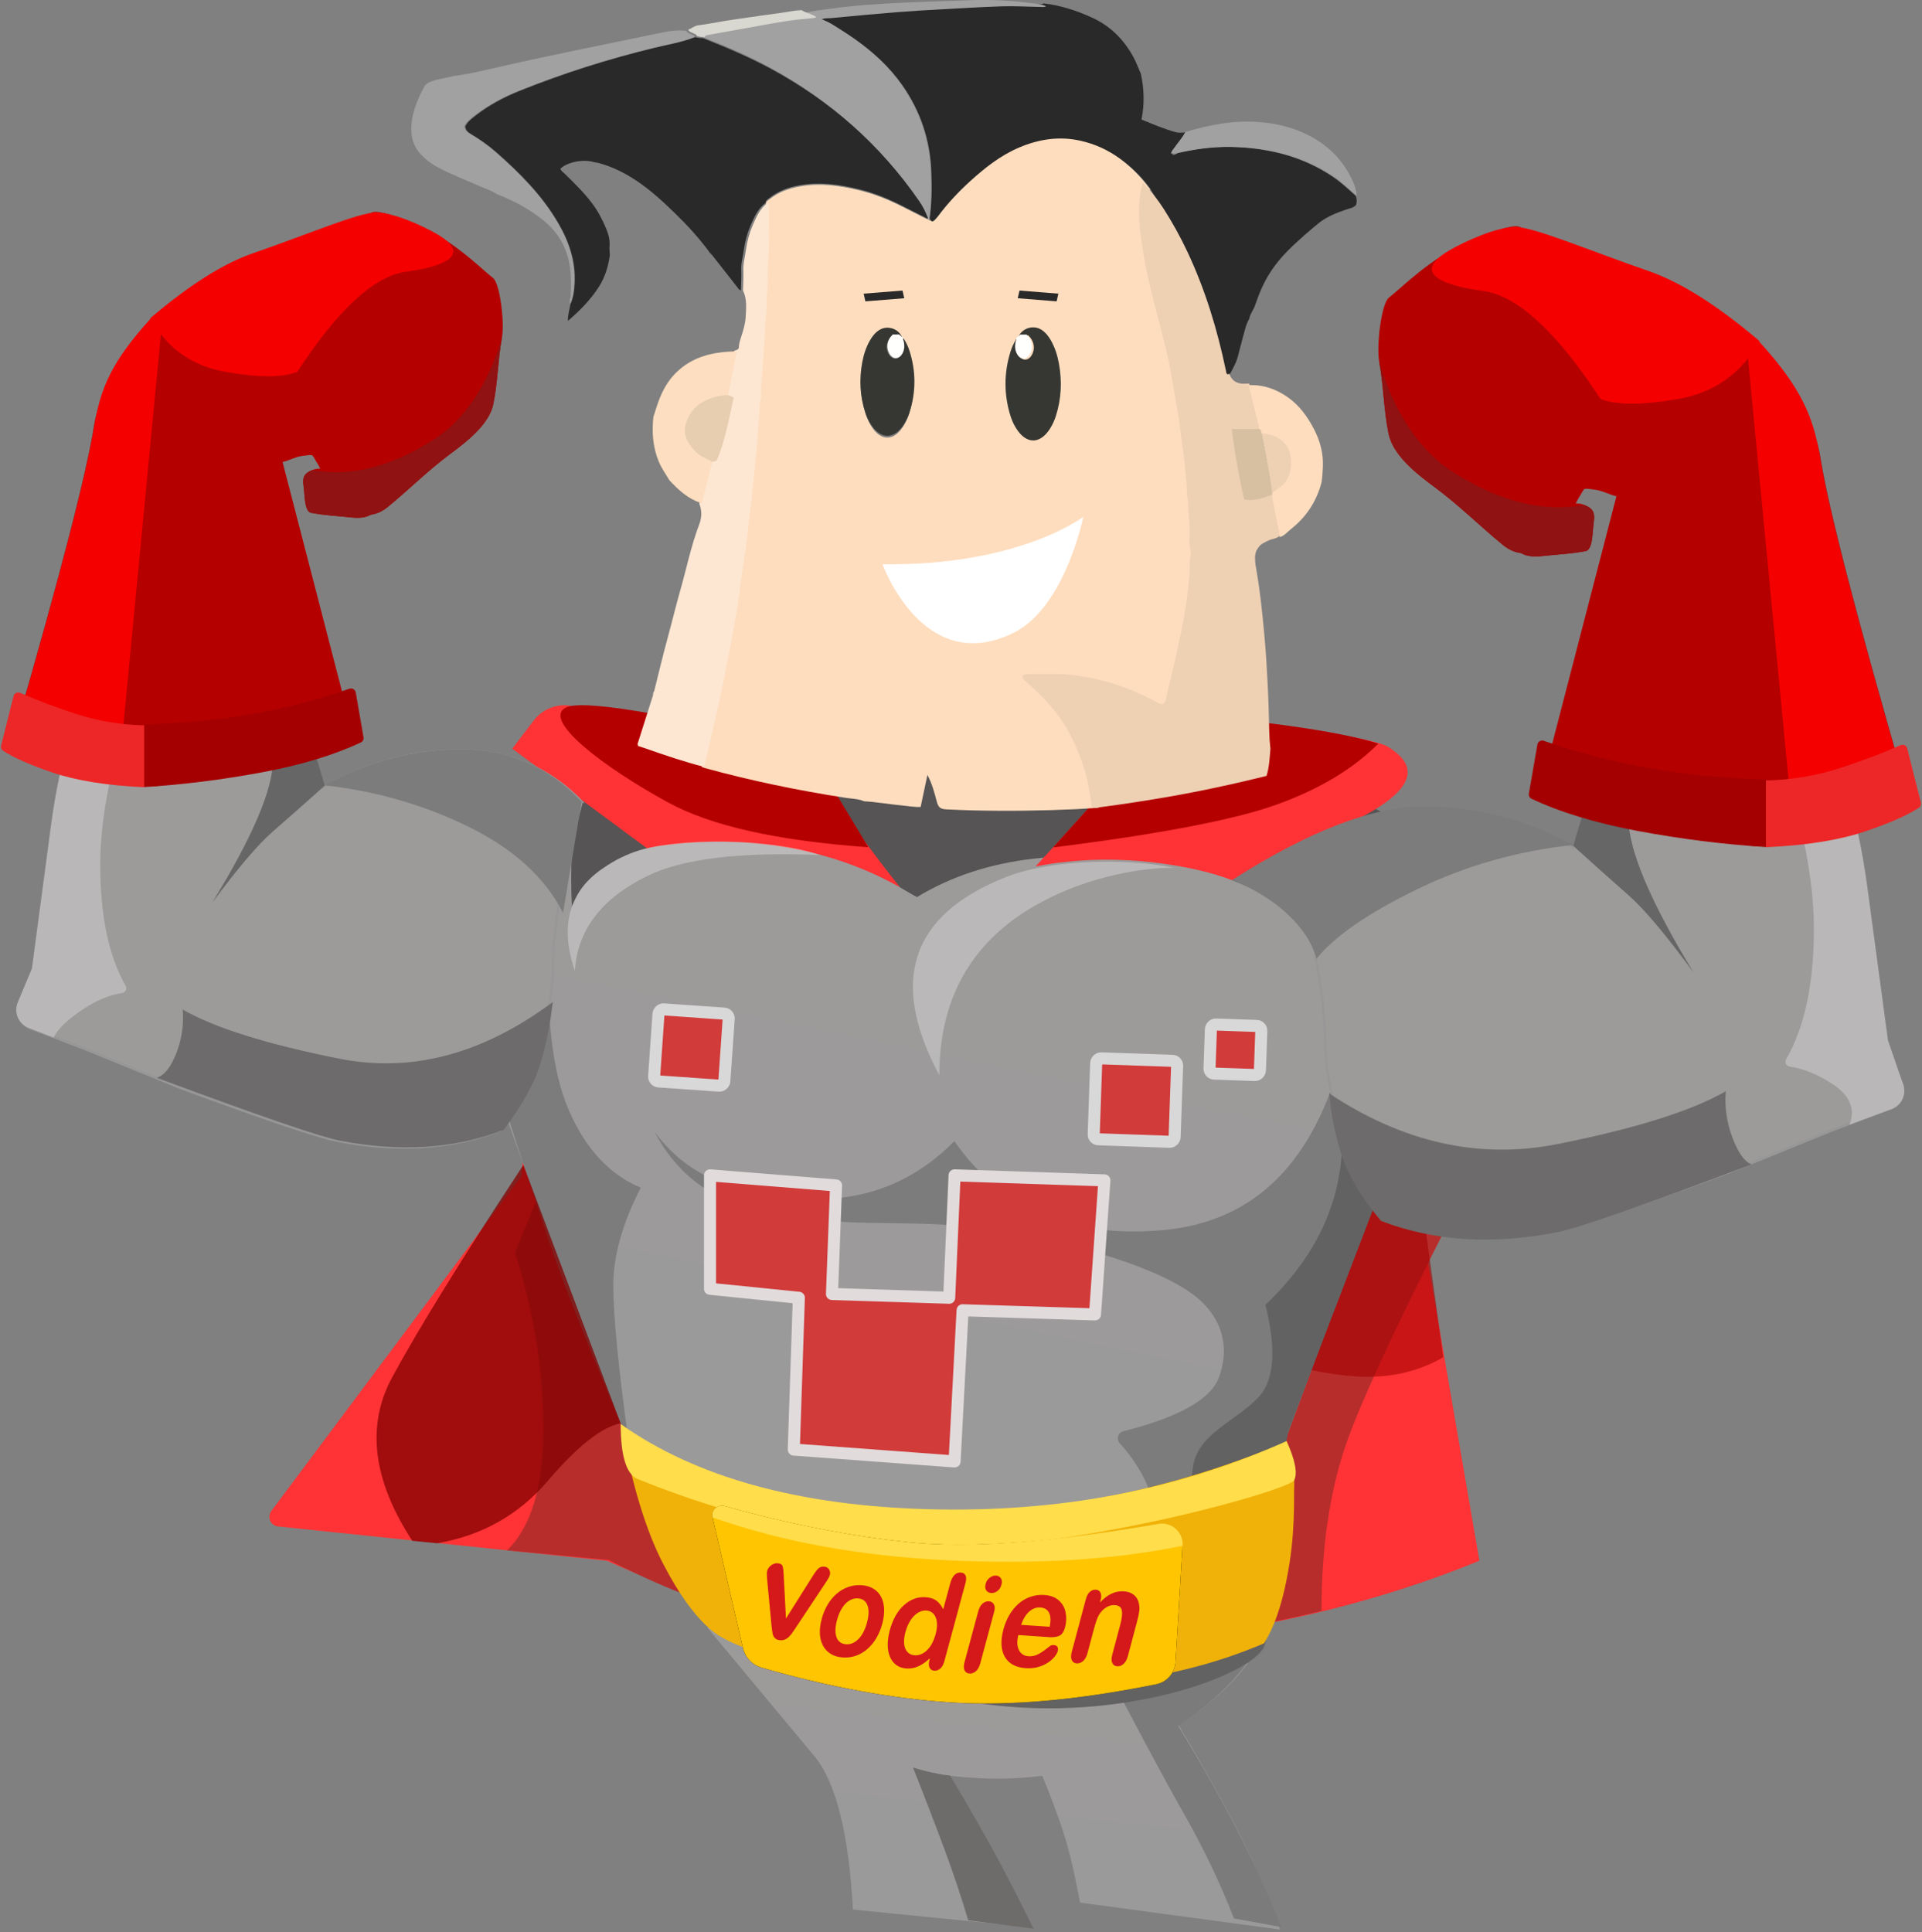 <?xml version="1.0" encoding="UTF-8"?>
<svg width="383px" height="385px" viewBox="0 0 383 385" version="1.1" xmlns="http://www.w3.org/2000/svg" xmlns:xlink="http://www.w3.org/1999/xlink">
    <rect x="0" y="0" width="383" height="385" fill="#808080" stroke="none"/>
    <!-- Generator: Sketch 51.2 (57519) - http://www.bohemiancoding.com/sketch -->
    <title>vodien</title>
    <desc>Created with Sketch.</desc>
    <defs>
        <linearGradient x1="34.558%" y1="23.137%" x2="50%" y2="100%" id="linearGradient-1">
            <stop stop-color="#9D9A9A" offset="0%"></stop>
            <stop stop-color="#9A9A9A" offset="100%"></stop>
        </linearGradient>
    </defs>
    <g id="Page-1" stroke="none" stroke-width="1" fill="none" fill-rule="evenodd">
        <g id="vodien">
            <path d="M140.913,384.507 C143.352,377.526 146.285,370.729 149.691,364.165 C153.107,357.577 156.933,350.785 161.169,343.786 C151.986,337.81 146.033,331.308 143.313,324.279 L255.096,324.279 C243.031,338.798 235.948,347.306 233.846,349.803 C229.466,355.007 226.866,365.248 226.05,380.525 L190.819,384.027 C193.978,377.137 196.816,371.437 199.334,366.926 C201.852,362.416 204.292,358.065 206.654,353.874 C202.747,354.294 199.406,354.484 196.632,354.449 C193.852,354.412 191.076,354.22 188.317,353.874 C186.55,358.144 185.115,361.999 184.013,365.44 C182.91,368.882 181.84,373.447 180.801,379.138 L140.913,384.507 Z" id="Shape" fill="url(#linearGradient-1)" fill-rule="nonzero" transform="translate(198.005, 354.393) scale(-1, 1) translate(-198.005, -354.393) "></path>
            <path d="M181.925,352.212 C184.072,357.607 186.16,363.026 188.189,368.466 C189.926,373.144 191.511,377.877 192.94,382.658 L205.97,384.342 C202.607,377.512 199.666,371.842 197.148,367.332 C194.609,362.785 192.002,358.275 189.329,353.805 C188.53,353.758 187.424,353.583 186.011,353.279 C184.634,352.984 183.27,352.628 181.925,352.212 Z" id="Shape" fill="#6E6B6B" fill-rule="nonzero"></path>
            <path d="M255.334,384.017 C252.637,377.238 249.6,370.599 246.236,364.125 C242.821,357.537 238.998,350.799 234.768,343.911 C243.44,338.178 249.418,331.665 252.702,324.372 L216.144,324.372 C225.098,341.617 231.618,353.832 235.704,361.02 C239.792,368.208 243.184,375.297 245.884,382.288 L255.334,384.018 L255.334,384.017 Z" id="Shape" fill="#7B7B7B" fill-rule="nonzero"></path>
            <path d="M294.8,311.01 C270.133,321.124 242.235,326.915 211.105,328.383 C179.975,329.851 149.913,324.06 120.918,311.01 L55.4,304.174 C54.713,304.103 54.117,303.668 53.84,303.035 C53.563,302.402 53.647,301.67 54.06,301.116 L103.956,234.316 L110.279,141.492 L267.536,152.574 L294.8,311.01 Z" id="Shape" fill="#FF3335" fill-rule="nonzero"></path>
            <path d="M263.34,321.034 C263.34,308.601 264.906,297.704 268.037,288.341 C271.169,278.98 280.399,259.441 295.727,229.728 L139.411,160.678 L102.633,249.562 C106.396,261.529 108.277,273.248 108.277,284.718 C108.277,296.188 105.863,304.262 101.036,308.941 L121.316,310.857 C140.548,320.961 162.153,326.829 186.132,328.462 C210.11,330.095 235.847,327.619 263.34,321.034 Z" id="Shape" fill="#B72D2C" fill-rule="nonzero"></path>
            <path d="M284.036,244.656 L287.61,270.463 C283.092,273.055 278.102,274.35 272.64,274.35 C267.177,274.35 259.969,273.055 251.016,270.463 L261.113,223.275 L284.036,244.656 Z" id="Shape" fill="#A50001" fill-rule="nonzero" opacity="0.59" style="mix-blend-mode: multiply;"></path>
            <path d="M265.996,209.566 C266.973,187.984 256.719,175.082 235.234,170.86 C203.005,164.527 187.75,180.65 187.75,180.65 C187.75,180.65 161.215,157.405 130.293,166.471 C118.896,169.813 112.05,176.339 109.755,186.049" id="Shape" fill="#A8ADAE" fill-rule="nonzero"></path>
            <path d="M130.901,326.608 C126.218,314.51 129.301,291.935 126.143,283.225 C120.625,268.006 115.247,252.737 110.011,237.42 C102.741,226.798 98.431,214.567 97.079,200.724 C95.727,186.881 98.014,174.628 103.941,163.967 C118.897,155.133 137.803,150.716 160.657,150.716 C183.511,150.716 216.951,149.484 260.977,147.021 C277.936,154.413 286.415,168.986 286.415,190.741 C286.415,212.496 285.005,223.136 282.185,222.662 C262.782,276.956 248.69,311.604 239.909,326.609 C232.529,339.217 134.98,337.152 130.899,326.609 L130.901,326.608 Z" id="Shape" fill="url(#linearGradient-1)" fill-rule="nonzero" transform="translate(191.558, 241.164) scale(-1, 1) translate(-191.558, -241.164) "></path>
            <path d="M125.245,287.273 C117.542,269.158 112.261,255.844 109.401,247.333 C106.541,238.82 103.088,228.351 99.044,215.925 C101.946,209.15 103.838,204.302 104.72,201.382 C105.602,198.461 107.162,193.357 109.4,186.07 C108.686,201.85 110.007,213.584 113.363,221.275 C116.718,228.965 121.491,234.098 127.681,236.672 C124.031,243.779 122.205,250.275 122.205,256.161 C122.205,262.047 123.219,272.417 125.245,287.273 Z M159.134,330.252 C167.786,333.402 181.119,335.93 199.132,337.839 C226.151,340.703 250.578,333.509 252.165,328.047 C256.975,311.491 254.313,291.869 256.598,285.787 C260.341,275.83 265.884,260.567 273.229,240.001 C272.296,239.877 271.205,239.371 269.955,238.481 C268.705,237.592 267.931,227.88 267.631,209.344 C262.035,231.551 250.064,243.481 231.718,245.134 C213.373,246.786 199.527,240.871 190.18,227.39 C180.288,237.435 167.796,240.926 152.706,237.865 C143.059,236.699 135.654,232.62 130.491,225.626 C135.433,235.112 143.937,240.687 156.001,242.352 C174.1,244.849 182.523,242.652 198.091,245.133 C225.445,249.493 235.613,256.542 236.119,256.853 C242.844,260.997 245.469,267.369 242.92,274.416 C241.333,278.806 234.97,282.402 223.834,285.207 C223.344,285.33 222.955,285.701 222.808,286.184 C222.661,286.667 222.777,287.192 223.115,287.567 C230.355,295.611 232.281,304.544 228.893,314.367 C225.253,324.92 227.661,331.301 236.119,333.509 L159.134,330.252 Z" id="Shape" fill="#7C7C7C" fill-rule="nonzero"></path>
            <path d="M151.265,329.09 C164.828,334.291 180.615,337.882 198.628,339.86 C225.648,342.83 250.431,333.365 252.018,327.703 C256.827,310.541 254.642,290.841 256.999,284.56 C260.771,274.51 266.876,258.509 275.314,236.555 C272.811,235.925 270.961,235.169 269.766,234.283 C267.973,232.956 267.471,208.264 267.471,226.878 C267.471,239.287 262.369,250.331 252.166,260.011 C254.412,269.061 253.911,275.241 250.665,278.555 C245.795,283.525 238.692,285.741 237.71,292.341 C237.055,296.741 236.852,309.301 237.1,330.021 L151.265,329.091 L151.265,329.09 Z" id="Shape" fill="#636262" fill-rule="nonzero"></path>
            <path d="M256.369,287.295 C257.469,290.961 257.982,293.784 257.906,295.763 C257.776,299.157 258.213,305.65 256.369,314.851 C255.269,320.341 253.769,324.547 251.869,327.471 C234.513,334.941 213.507,337.578 188.849,335.381 C164.191,333.185 148.729,329.856 142.463,325.394 C139.041,322.837 135.611,318.262 132.173,311.67 C128.736,305.077 125.918,295.808 123.721,283.862 C133.561,293.374 151.71,299.028 178.169,300.824 C204.628,302.62 230.694,298.11 256.369,287.295 Z" id="Shape" fill="#F0B208" fill-rule="nonzero"></path>
            <path d="M256.384,287.167 C258.087,290.934 258.594,293.53 257.904,294.957 C256.87,297.096 208.449,310.73 180.46,308.013 C152.471,305.297 130.54,296.098 127.111,294.744 C124.826,293.842 123.683,290.184 123.683,283.773 C138.707,294.397 159.183,300.055 185.11,300.747 C211.037,301.439 234.795,296.912 256.384,287.167 Z" id="Shape" fill="#FFDD4B" fill-rule="nonzero"></path>
            <g id="Group" transform="translate(187.671, 319.016) scale(-1, 1) rotate(-6) translate(-187.671, -319.016) translate(139.671, 298.516)" fill-rule="nonzero">
                <g id="c-link" fill="#000000">
                    <path d="M6.89,0.979 C27.633,6.709 43.909,9.573 55.718,9.573 C67.535,9.573 79.969,8.458 93.02,6.228 C93.689,6.114 94.368,6.361 94.807,6.879 C95.246,7.397 95.379,8.108 95.157,8.749 L86.407,33.997 C85.781,35.803 84.227,37.13 82.345,37.465 C68.721,39.897 56.03,40.886 44.274,40.433 C32.536,39.982 19.031,37.351 3.756,32.542 C1.682,31.889 0.306,29.922 0.403,27.749 L1.423,4.949 C1.482,3.635 2.136,2.42 3.2,1.647 C4.264,0.874 5.622,0.629 6.89,0.979 Z" id="c"></path>
                </g>
                <g id="c-link" fill="#FFC500">
                    <path d="M6.89,0.979 C27.633,6.709 43.909,9.573 55.718,9.573 C67.535,9.573 79.969,8.458 93.02,6.228 C93.689,6.114 94.368,6.361 94.807,6.879 C95.246,7.397 95.379,8.108 95.157,8.749 L86.407,33.997 C85.781,35.803 84.227,37.13 82.345,37.465 C68.721,39.897 56.03,40.886 44.274,40.433 C32.536,39.982 19.031,37.351 3.756,32.542 C1.682,31.889 0.306,29.922 0.403,27.749 L1.423,4.949 C1.482,3.635 2.136,2.42 3.2,1.647 C4.264,0.874 5.622,0.629 6.89,0.979 Z" id="c"></path>
                </g>
            </g>
            <path d="M230.86,303.67 C209.487,307.356 192.912,308.58 181.137,307.342 C169.374,306.106 157.115,303.694 144.359,300.108 C143.712,299.926 143.017,300.099 142.531,300.564 C142.045,301.029 141.84,301.715 141.993,302.37 C155.73,307.238 171.406,310.09 189.023,310.929 C206.639,311.767 222.186,310.8 235.663,308.029 C235.756,306.765 235.262,305.529 234.324,304.678 C233.386,303.827 232.107,303.455 230.859,303.671 L230.86,303.67 Z" id="Shape" fill="#FFDD4B" fill-rule="nonzero"></path>
            <path d="M156.173,313.942 L156.619,322.525 L161.992,314 C162.418,313.311 162.784,312.827 163.089,312.549 C163.395,312.271 163.776,312.148 164.233,312.18 C164.665,312.21 164.989,312.396 165.205,312.735 C165.421,313.075 165.472,313.453 165.357,313.871 C165.298,314.068 165.219,314.257 165.119,314.437 C165.01,314.642 164.892,314.841 164.764,315.035 L164.342,315.67 L158.657,324.227 C158.497,324.472 158.29,324.782 158.039,325.157 C157.815,325.496 157.561,325.815 157.279,326.108 C157.026,326.368 156.747,326.562 156.444,326.693 C156.123,326.826 155.774,326.876 155.429,326.84 C154.949,326.798 154.597,326.646 154.377,326.384 C154.169,326.146 154.024,325.858 153.958,325.549 C153.899,325.254 153.823,324.676 153.73,323.815 L152.882,314.903 C152.867,314.682 152.849,314.461 152.83,314.24 C152.811,314.016 152.805,313.79 152.813,313.565 C152.821,313.337 152.847,313.142 152.892,312.981 C152.961,312.729 153.1,312.486 153.31,312.249 C153.519,312.013 153.77,311.825 154.062,311.686 C154.355,311.547 154.646,311.489 154.937,311.51 C155.502,311.551 155.842,311.755 155.957,312.121 C156.072,312.488 156.144,313.095 156.173,313.941 L156.173,313.942 Z M175.823,323.532 C175.543,324.592 175.143,325.56 174.626,326.434 C174.142,327.267 173.522,328.014 172.794,328.644 C172.09,329.243 171.324,329.684 170.492,329.967 C169.644,330.251 168.747,330.356 167.856,330.277 C166.936,330.203 166.156,329.964 165.514,329.56 C164.875,329.16 164.352,328.598 164,327.931 C163.633,327.249 163.426,326.461 163.38,325.568 C163.334,324.675 163.45,323.701 163.732,322.645 C163.995,321.628 164.399,320.654 164.932,319.749 C165.414,318.925 166.027,318.186 166.748,317.561 C167.424,316.978 168.205,316.528 169.048,316.235 C169.889,315.943 170.779,315.825 171.667,315.887 C172.587,315.947 173.377,316.177 174.034,316.573 C174.692,316.97 175.204,317.508 175.568,318.187 C175.932,318.867 176.136,319.66 176.18,320.567 C176.224,321.474 176.105,322.462 175.823,323.532 Z M172.774,323.312 C173.157,321.864 173.183,320.717 172.851,319.872 C172.519,319.028 171.892,318.575 170.972,318.512 C170.379,318.471 169.808,318.614 169.261,318.942 C168.713,319.268 168.224,319.772 167.794,320.454 C167.364,321.135 167.026,321.941 166.779,322.872 C166.534,323.794 166.441,324.608 166.499,325.315 C166.557,326.023 166.762,326.577 167.113,326.978 C167.465,327.379 167.944,327.604 168.552,327.651 C169.471,327.723 170.31,327.376 171.069,326.609 C171.828,325.841 172.396,324.742 172.774,323.312 Z M185.219,330.8 L185.313,330.453 C184.745,330.96 184.21,331.366 183.708,331.672 C183.229,331.967 182.71,332.191 182.166,332.335 C181.631,332.472 181.076,332.519 180.526,332.472 C179.775,332.412 179.127,332.18 178.584,331.775 C178.04,331.371 177.623,330.824 177.334,330.132 C177.044,329.442 176.899,328.645 176.898,327.742 C176.897,326.841 177.036,325.876 177.316,324.847 C177.909,322.67 178.85,321.006 180.14,319.854 C181.431,318.699 182.86,318.172 184.426,318.276 C185.331,318.336 186.048,318.559 186.576,318.948 C187.104,319.337 187.566,319.912 187.961,320.673 L189.367,315.473 C189.563,314.75 189.839,314.211 190.197,313.856 C190.554,313.501 190.971,313.337 191.447,313.366 C191.923,313.394 192.244,313.586 192.41,313.943 C192.575,314.3 192.568,314.811 192.388,315.476 L188.186,331.027 C188.004,331.697 187.731,332.189 187.364,332.502 C186.997,332.815 186.596,332.954 186.159,332.92 C185.729,332.886 185.422,332.684 185.236,332.316 C185.051,331.947 185.045,331.442 185.219,330.8 Z M180.437,325.195 C180.18,326.141 180.093,326.957 180.177,327.641 C180.261,328.326 180.487,328.855 180.856,329.227 C181.224,329.599 181.681,329.807 182.225,329.848 C182.777,329.891 183.325,329.77 183.868,329.484 C184.411,329.198 184.908,328.734 185.361,328.09 C185.813,327.446 186.173,326.627 186.443,325.632 C186.696,324.697 186.778,323.882 186.688,323.19 C186.598,322.498 186.368,321.957 186.001,321.57 C185.641,321.186 185.147,320.957 184.621,320.931 C184.045,320.892 183.481,321.039 182.93,321.371 C182.379,321.703 181.886,322.199 181.452,322.861 C181.019,323.521 180.68,324.299 180.437,325.195 Z M198.102,321.212 L195.341,331.459 C195.15,332.168 194.856,332.692 194.459,333.032 C194.062,333.372 193.634,333.524 193.174,333.488 C192.714,333.453 192.39,333.238 192.203,332.846 C192.015,332.453 192.015,331.912 192.201,331.223 L194.931,321.11 C195.119,320.41 195.405,319.891 195.789,319.555 C196.172,319.218 196.594,319.065 197.055,319.094 C197.516,319.124 197.848,319.324 198.052,319.7 C198.256,320.074 198.272,320.578 198.102,321.212 Z M197.534,317.444 C197.097,317.417 196.764,317.243 196.534,316.92 C196.304,316.598 196.264,316.16 196.414,315.605 C196.549,315.102 196.82,314.698 197.226,314.392 C197.633,314.085 198.047,313.944 198.47,313.969 C198.877,313.993 199.198,314.161 199.434,314.475 C199.67,314.789 199.711,315.229 199.559,315.794 C199.412,316.341 199.144,316.76 198.753,317.05 C198.363,317.339 197.957,317.47 197.534,317.444 Z M209.071,326.235 L202.924,325.813 C202.714,326.623 202.666,327.347 202.78,327.985 C202.894,328.623 203.141,329.116 203.521,329.463 C203.901,329.81 204.371,330.004 204.931,330.045 C205.307,330.072 205.663,330.047 206.001,329.969 C206.339,329.891 206.681,329.755 207.031,329.562 C207.38,329.369 207.71,329.158 208.021,328.931 C208.332,328.703 208.739,328.393 209.243,328 C209.447,327.853 209.698,327.79 209.997,327.811 C210.32,327.833 210.553,327.952 210.699,328.168 C210.845,328.383 210.869,328.675 210.769,329.044 C210.683,329.368 210.47,329.739 210.131,330.158 C209.793,330.575 209.346,330.968 208.791,331.333 C208.235,331.699 207.583,331.988 206.834,332.2 C206.084,332.411 205.269,332.484 204.388,332.418 C202.371,332.268 200.978,331.498 200.208,330.112 C199.439,328.728 199.355,326.922 199.955,324.691 C200.237,323.64 200.638,322.674 201.156,321.793 C201.641,320.952 202.259,320.196 202.988,319.554 C204.386,318.331 206.211,317.712 208.064,317.832 C209.294,317.907 210.268,318.267 210.989,318.913 C211.702,319.545 212.181,320.398 212.35,321.335 C212.537,322.303 212.5,323.275 212.239,324.25 C211.997,325.155 211.614,325.726 211.089,325.964 C210.565,326.201 209.892,326.291 209.071,326.235 Z M203.468,323.788 L209.168,324.168 C209.418,322.938 209.375,322 209.035,321.359 C208.695,320.719 208.115,320.372 207.292,320.32 C206.509,320.27 205.783,320.538 205.115,321.121 C204.448,321.704 203.898,322.593 203.468,323.788 Z M219.321,318.87 L219.204,319.308 C219.981,318.501 220.75,317.919 221.512,317.563 C222.268,317.208 223.101,317.05 223.935,317.103 C224.765,317.15 225.451,317.401 225.993,317.857 C226.535,318.313 226.866,318.934 226.985,319.719 C227.075,320.177 227.081,320.666 227.005,321.186 C226.93,321.706 226.785,322.367 226.573,323.169 L224.773,329.944 C224.58,330.673 224.29,331.214 223.903,331.566 C223.516,331.918 223.093,332.078 222.633,332.046 C222.164,332.013 221.835,331.796 221.645,331.394 C221.455,330.993 221.454,330.438 221.643,329.73 L223.253,323.679 C223.571,322.481 223.67,321.555 223.551,320.903 C223.431,320.25 222.941,319.898 222.081,319.847 C221.521,319.813 220.959,319.974 220.395,320.332 C219.832,320.688 219.353,321.196 218.959,321.855 C218.662,322.385 218.317,323.386 217.923,324.861 L216.716,329.388 C216.521,330.119 216.227,330.658 215.834,331.002 C215.441,331.346 215.011,331.502 214.543,331.467 C214.09,331.434 213.769,331.218 213.578,330.819 C213.388,330.42 213.387,329.869 213.574,329.166 L216.357,318.744 C216.54,318.056 216.808,317.55 217.16,317.226 C217.512,316.901 217.914,316.752 218.368,316.779 C218.644,316.795 218.874,316.885 219.057,317.049 C219.239,317.212 219.358,317.448 219.412,317.757 C219.467,318.066 219.436,318.437 219.321,318.87 Z" id="Shape" fill="#D5191B" fill-rule="nonzero"></path>
            <path d="M265.996,211.484 C266.973,189.902 256.719,177.001 235.234,172.778 C213.748,168.556 196.245,170.552 182.724,178.765 C162.867,167.662 146.049,164.234 132.272,168.481 C121.879,170.671 115.78,174.821 113.975,180.928 C113.161,163.358 115.692,153.439 121.567,151.172 C127.443,148.905 172.014,148.905 255.28,151.172 L281.463,165.082 C275.118,176.429 271.667,184.138 271.11,188.21 C269.445,200.393 267.74,208.151 265.996,211.484 Z" id="Shape" fill="#565454" fill-rule="nonzero"></path>
            <path d="M165.906,158.238 C168.993,163.218 173.496,169.442 179.414,176.912 L130.461,170.182 L102.078,149.187 L106.366,143.562 C108.117,141.264 111.01,140.144 113.852,140.662 L160.589,149.187 C162.289,152.246 164.061,155.264 165.906,158.238 Z" id="Shape" fill="#FF3335" fill-rule="nonzero"></path>
            <path d="M173.045,168.831 C154.993,167.559 141.692,164.587 133.14,159.914 C120.312,152.904 108.056,143.576 112.688,141.032 C115.777,139.336 131.888,141.961 161.024,148.906 L173.045,168.831 Z" id="Shape" fill="#B50000" fill-rule="nonzero"></path>
            <path d="M203.872,175.382 L246.052,175.382 C254.061,171.645 262.477,167.459 271.301,162.824 C284.537,155.87 280.772,151.449 276.664,148.859 C273.925,147.132 259.686,144.996 233.947,142.451 L203.872,175.381 L203.872,175.382 Z" id="Shape" fill="#FF3335" fill-rule="nonzero"></path>
            <path d="M209.854,168.868 C231.17,166.202 246.048,163.346 254.488,160.3 C262.928,157.254 269.651,153.216 274.657,148.187 C270.668,146.923 264.87,145.76 257.264,144.697 C249.658,143.634 241.777,142.885 233.619,142.451 L209.854,168.868 Z" id="Shape" fill="#B50000" fill-rule="nonzero"></path>
            <path d="M267.413,211.626 C268.391,190.044 258.137,177.142 236.651,172.92 C204.423,166.587 185.393,180.946 185.393,180.946 C185.393,180.946 166.139,163.931 131.71,168.532 C119.593,170.151 113.467,178.399 111.172,188.11" id="Shape" fill="#9D9A9A" fill-rule="nonzero"></path>
            <path d="M163.354,170.391 C155.366,167.293 134.666,166.431 125.812,170.011 C114.517,174.576 110.768,182.406 114.564,193.499 C115.031,185.364 119.828,179.055 128.954,174.572 C135.977,171.122 147.444,169.729 163.354,170.392 L163.354,170.391 Z" id="Shape" fill="#FFFFFF" fill-rule="nonzero" opacity="0.295"></path>
            <polygon id="Shape" stroke="#E1DBDC" stroke-width="2.4" fill="#D13B3A" fill-rule="nonzero" stroke-linecap="round" stroke-linejoin="round" points="220.075 235.214 218.204 261.923 191.814 261.095 190.219 291.224 158.178 288.857 159.188 258.607 141.488 256.822 141.488 234.212 166.604 236.227 165.789 257.854 189.15 258.606 190.22 234.212"></polygon>
            <g id="Group" transform="translate(137.987, 208.826) scale(-1, 1) rotate(-4) translate(-137.987, -208.826) translate(129.987, 200.326)">
                <g id="d-link" fill="#D13B3A" fill-rule="nonzero">
                    <rect id="d" x="0.671" y="0.723" width="15.083" height="15.416" rx="0.96"></rect>
                </g>
                <rect id="Rectangle-path" stroke="#D9D8D8" stroke-width="2.4" x="1.2" y="1.237" width="14.024" height="14.387" rx="0.96"></rect>
            </g>
            <g id="Group" transform="translate(226.157, 219.029) scale(-1, 1) rotate(-2) translate(-226.157, -219.029) translate(216.657, 209.529)">
                <g id="e-link" fill="#D13B3A" fill-rule="nonzero">
                    <rect id="e" x="0.605" y="0.884" width="17.582" height="17.592" rx="0.96"></rect>
                </g>
                <rect id="Rectangle-path" stroke="#D9D8D8" stroke-width="2.4" x="1.329" y="1.608" width="16.133" height="16.144" rx="0.96"></rect>
            </g>
            <g id="Group" transform="translate(246.156, 209.032) scale(-1, 1) rotate(-2) translate(-246.156, -209.032) translate(240.656, 203.532)">
                <g id="g-link" fill="#D13B3A" fill-rule="nonzero">
                    <rect id="g" x="0.134" y="0.439" width="10.666" height="10.434" rx="0.96"></rect>
                </g>
                <rect id="Rectangle-path" stroke="#D9D8D8" stroke-width="2.4" x="0.442" y="0.766" width="10.05" height="9.779" rx="0.96"></rect>
            </g>
            <g id="Group" transform="translate(245, 45)" fill-rule="nonzero">
                <path d="M12.89,127.137 C17.018,142.542 19.082,154.528 19.082,163.095 C19.082,171.663 22.801,183.227 30.239,197.79 C40.801,201.856 52.588,202.608 65.599,200.046 C69.784,199.222 81.157,195.382 99.719,188.526 L120.024,180.254 L131.748,175.778 C132.718,175.408 133.497,174.66 133.907,173.706 C134.317,172.751 134.323,171.672 133.923,170.713 L130.747,163.095 C129.877,156.555 128.504,146.265 126.629,132.228 C124.753,118.19 121.226,106.028 116.048,95.739 L78.71,89.777 L68.597,124.045 C58.983,118.765 49.095,116.125 38.934,116.125 C28.772,116.125 20.091,119.796 12.89,127.137 Z" id="Shape" stroke="#979797" stroke-width="0.5" fill="#9D9A9A"></path>
                <path d="M111.595,167.524 C114.442,167.952 117.325,169.135 120.245,171.074 C123.669,173.347 124.764,176.032 123.527,179.128 L131.961,176.011 C133.916,175.288 134.937,173.136 134.261,171.164 L131.217,162.284 C130.343,155.777 128.965,145.54 127.081,131.574 C125.198,117.608 121.544,105.381 116.119,94.895 L105.884,94.094 C112.934,112.903 116.458,128.202 116.458,139.991 C116.458,151.023 114.608,159.724 110.908,166.093 C110.749,166.368 110.735,166.704 110.873,166.99 C111.01,167.277 111.281,167.477 111.595,167.524 Z" id="Shape" fill="#B9B7B7"></path>
                <path d="M0.548,130.345 C5.025,132.183 8.732,134.487 11.669,137.259 C14.606,140.031 16.496,142.963 17.34,146.057 C20.923,141.584 27.577,136.981 37.304,132.248 C47.03,127.515 57.427,124.558 68.494,123.377 C58.898,118.244 49.01,115.677 38.83,115.677 C28.65,115.677 15.889,120.567 0.548,130.345 Z" id="Shape" fill="#7C7C7C"></path>
                <path d="M19.908,172.92 C20.216,176.968 21.016,181.017 22.306,185.065 C23.597,189.113 26.219,193.519 30.172,198.283 C40.686,202.335 52.42,203.083 65.372,200.531 C69.538,199.71 82.422,195.211 104.026,187.036 C102.638,186.501 101.37,184.717 100.222,181.683 C99.075,178.65 98.637,175.573 98.909,172.451 C92.067,176.381 80.889,179.891 65.372,182.981 C49.855,186.071 34.701,182.718 19.908,172.919 L19.908,172.92 Z" id="Shape" fill="#6D6B6B"></path>
                <path d="M78.123,90.736 L68.494,123.544 C72.142,126.854 75.815,130.137 79.513,133.392 C82.635,136.133 86.951,141.26 92.462,148.772 C83.829,134.586 79.512,124.35 79.512,118.066 C79.512,111.782 82,102.672 86.975,90.736 L78.123,90.736 Z" id="Shape" fill="#666666"></path>
                <path d="M104.557,23.902 C111.778,31.99 116.587,38.726 117.72,45.97 C119.302,56.085 124.958,77.934 134.689,111.518 C122.171,120.713 111.66,124.685 103.155,123.433 C94.65,122.181 81.127,117.657 62.585,109.861 L77.11,53.891 C75.658,53.556 74.246,52.738 72.777,52.572 C70.191,52.277 70.981,52.039 69.593,54.219 C69.372,54.567 69.187,54.947 69.013,55.343 C69.551,55.282 70.156,55.37 70.879,55.687 C72.496,56.397 72.859,57.185 72.585,59.085 C72.395,60.395 72.386,62.795 71.871,63.918 C71.461,64.799 71.215,64.782 70.295,64.942 C68.178,65.308 65.951,65.46 63.772,65.665 C61.742,65.856 59.832,66.215 58.092,65.218 C56.884,65.069 55.662,64.555 54.452,63.564 C49.922,59.86 45.639,55.582 40.939,52.12 C37.594,49.654 32.642,45.864 31.722,41.516 C30.745,36.886 30.724,31.916 29.842,27.145 C29.238,23.88 30.278,15.472 31.748,14.332 C34.272,12.378 40.054,6.391 47.558,3.158 C51.645,1.398 56.342,-0.356 57.781,0.186 C59.852,0.964 89.768,15.94 93.038,16.775 C97.676,18.435 101.069,20.014 103.216,21.511 C103.682,22.334 104.129,23.131 104.556,23.901 L104.557,23.902 Z" id="Shape" fill="#B50000"></path>
                <path d="M70.879,55.687 C72.496,56.397 72.859,57.185 72.585,59.085 C72.395,60.395 72.386,62.795 71.871,63.918 C71.461,64.799 71.215,64.782 70.295,64.942 C68.178,65.308 65.951,65.46 63.772,65.665 C61.742,65.856 59.832,66.215 58.092,65.218 C56.884,65.069 55.662,64.555 54.452,63.564 C49.922,59.86 45.639,55.582 40.939,52.12 C37.594,49.654 32.642,45.864 31.722,41.516 C30.745,36.886 30.724,31.916 29.842,27.145 C29.507,25.332 32.689,41.229 44.034,48.72 C59.734,59.085 70.156,55.37 70.879,55.687 Z" id="Shape" fill="#901212"></path>
                <path d="M105.568,23.08 C113.836,32.145 116.4,38.078 117.634,45.97 C119.216,56.086 124.872,77.935 134.603,111.518 L112.079,117.396 L103.332,26.416 C99.863,30.792 95.231,33.486 89.434,34.497 C82.244,35.752 77.081,35.752 73.942,34.497 C65.145,21.035 57.303,13.852 50.416,12.947 C43.706,12.067 35.475,9.709 43.936,4.82 C46.98,3.06 53.226,0.23 56.961,0.23 C60.696,0.23 71.475,4.855 83.487,8.997 C89.873,11.199 97.255,15.856 105.631,22.967 L105.568,23.079 L105.568,23.08 Z" id="Shape" fill="#F50000"></path>
                <path d="M137.368,115.967 C135.046,117.481 131.498,119.045 126.724,120.66 C121.54,122.413 114.932,123.469 106.9,123.828 L106.9,110.52 C111.95,110.425 116.957,109.583 121.761,108.023 C126.131,106.603 130.122,105.091 133.736,103.489 C133.995,103.374 134.291,103.38 134.546,103.504 C134.8,103.628 134.987,103.858 135.056,104.132 L137.774,114.927 C137.874,115.324 137.711,115.742 137.368,115.966 L137.368,115.967 Z" id="Shape" fill="#ED2727"></path>
                <path d="M106.9,123.793 C98.544,123.27 90.057,122.207 81.44,120.605 C73.137,119.062 66.058,116.92 60.2,114.18 C59.808,113.997 59.586,113.574 59.66,113.147 L61.358,103.357 C61.406,103.08 61.574,102.837 61.816,102.694 C62.059,102.551 62.352,102.522 62.618,102.614 C69.361,104.944 76.276,106.743 83.3,107.994 C90.694,109.311 98.56,110.087 106.9,110.32 L106.9,123.793 Z" id="Shape" fill="#A50001"></path>
            </g>
            <g id="Group" transform="translate(81, 0)" fill-rule="nonzero">
                <path d="M169.072,60.907 C169.48,59.723 169.923,58.547 170.429,57.402 C171.845,54.198 173.959,51.495 176.497,49.101 C178.186,47.501 179.934,45.966 181.739,44.498 C183.33,43.201 185.201,42.468 187.115,41.798 C187.835,41.551 188.64,41.454 189.219,40.857 C189.409,40.241 189.403,39.639 189.164,39.039 C187.694,37.721 186.255,36.364 184.612,35.256 C178.777,31.308 172.248,29.626 165.308,29.315 C161.57,29.139 157.875,29.527 154.218,30.302 C153.476,30.46 153.448,30.914 152.612,30.849 C152.717,30.319 154.699,27.452 155.26,26.381 C154.838,26.436 153.849,26.494 153.427,26.381 C151.07,25.755 148.842,24.781 146.465,23.827 C147.092,20.765 147,17.707 146.332,14.669 C145.831,13.577 145.44,12.448 144.864,11.387 C142.953,7.874 140.264,5.176 136.602,3.507 C133.52,2.097 130.325,1.063 126.942,0.675 C126.556,0.942 126.112,0.819 125.696,0.811 C123.214,0.783 120.732,0.621 118.258,0.691 C113.993,0.827 109.734,1.086 105.478,1.32 C102.728,1.464 99.981,1.618 97.234,1.836 C92.834,2.189 88.433,2.572 84.034,2.996 C83.259,3.072 82.412,2.933 81.704,3.428 C82.803,3.905 83.935,4.295 84.963,4.938 C86.478,5.883 87.99,6.828 89.447,7.861 C93.083,10.433 96.335,13.401 98.886,17.071 C102.476,22.231 104.382,27.968 104.6,34.248 C104.707,37.347 104.707,40.443 104.248,43.518 C104.5,43.759 104.762,44.683 104.969,44.476 C105.244,44.206 105.504,43.916 105.737,43.606 C107.645,41.042 109.818,38.729 112.18,36.584 C115.094,33.935 118.163,31.514 121.814,29.948 C125.772,28.248 129.854,27.614 134.097,28.57 C140.002,29.901 144.377,32.448 147.909,37.192 C149.529,38.819 161.862,67.052 163.565,75.191 C163.625,75.481 165.261,72.562 165.614,71.246 C165.987,69.866 166.317,68.47 166.702,67.097 C167.042,65.874 167.295,64.617 167.947,63.5 C168.099,62.539 168.762,61.803 169.072,60.907 Z" id="Shape" fill="#292929"></path>
                <path d="M9.475,15.131 C8.499,15.351 7.525,15.595 6.542,15.775 C5.922,15.885 5.335,16.085 4.762,16.307 C4.254,16.5 3.789,16.797 3.519,17.304 C2.023,20.128 0.829,23.031 0.982,26.326 C1.058,27.979 1.646,29.396 2.74,30.626 C3.784,31.796 5.028,32.7 6.413,33.433 C9.092,34.847 11.925,35.913 14.688,37.137 C15.819,37.635 17.018,38 18.052,38.71 C21.376,39.964 24.467,41.657 27.235,43.874 C28.906,45.207 30.281,46.848 31.236,48.788 C32.881,52.14 32.913,55.718 32.687,59.326 C32.679,59.427 32.582,59.524 32.527,59.626 L32.54,60.588 C33.175,59.276 33.332,57.852 33.42,56.436 C33.67,52.082 32.33,48.128 30.16,44.425 C26.923,38.875 22.43,34.393 17.619,30.202 C16.129,28.902 14.502,27.778 12.807,26.759 C12.214,26.401 11.587,26.039 11.521,25.144 C11.941,24.249 12.76,23.644 13.544,23.029 C16.231,20.947 19.204,19.367 22.354,18.107 C31.154,14.588 40.173,11.748 49.39,9.523 C52.105,8.871 54.868,8.43 57.484,7.397 C57.444,7.074 57.161,7.04 56.936,6.923 C56.516,6.706 55.991,6.636 55.747,6.151 C53.785,5.869 51.874,6.289 49.983,6.683 C39.015,8.957 28.027,11.127 17.118,13.647 C14.591,14.229 12.057,14.81 9.475,15.131 M155.123,26.434 C154.566,27.504 153.739,28.386 153.059,29.374 C152.807,29.742 152.453,30.062 152.349,30.597 C153.177,30.663 153.919,30.455 154.655,30.295 C158.285,29.522 161.955,29.131 165.669,29.306 C172.556,29.621 179.041,31.306 184.835,35.253 C186.467,36.368 187.893,37.726 189.353,39.046 C189.288,37.983 188.976,36.992 188.538,36.037 C186.298,31.114 182.495,27.906 177.558,25.983 C174.999,24.983 172.337,24.499 169.583,24.304 C164.67,23.969 159.956,24.889 155.3,26.287 C155.233,26.311 155.18,26.382 155.123,26.434" id="Shape" fill="#A1A1A1"></path>
                <path d="M98.73,67.62 C99,67.437 99.055,67.709 99.134,67.834 C99.556,68.532 99.884,69.28 100.124,70.054 C101.404,74.205 101.404,78.36 100.124,82.514 C99.86,83.364 99.493,84.174 99.016,84.932 C97.12,87.952 94.546,87.968 92.644,84.979 C92.152,84.189 91.765,83.337 91.494,82.446 C90.447,79.131 90.314,75.761 90.93,72.352 C91.21,70.781 91.68,69.272 92.471,67.873 C92.938,67.063 93.501,66.32 94.315,65.818 C95.998,64.78 98.334,65.748 98.759,67.651 L98.729,67.62 L98.73,67.62 Z M134.317,28.048 C130.072,27.091 125.987,27.727 122.031,29.418 C118.378,30.984 115.308,33.403 112.39,36.046 C110.033,38.186 107.86,40.493 105.948,43.052 C105.715,43.361 105.458,43.652 105.18,43.922 C104.97,44.129 104.71,44.205 104.461,43.965 C104.204,43.918 104.023,43.925 104.071,43.682 C103.926,43.805 103.806,43.708 103.667,43.641 C102.112,42.856 100.557,42.074 99.01,41.285 C96.244,39.875 93.389,38.702 90.371,37.959 C86.388,36.982 82.393,36.404 78.3,37.167 C76.14,37.567 74.115,38.291 72.382,39.677 C72.07,39.931 71.622,40.111 71.624,40.629 C72.062,40.937 71.924,41.403 71.913,41.805 C71.808,45.322 72.096,48.833 71.716,52.349 C71.491,54.451 71.766,56.589 71.486,58.712 C71.278,60.268 71.486,61.858 71.257,63.447 C71.066,64.728 71.124,66.057 71.032,67.364 C70.867,69.701 70.675,72.044 70.56,74.386 C70.487,75.928 70.154,77.456 70.28,79 C70.295,79.154 70.285,79.317 70.245,79.466 C69.868,80.893 70.038,82.373 69.868,83.829 C69.716,85.168 69.599,86.51 69.519,87.855 C69.467,88.765 69.472,89.706 69.307,90.611 C69.066,91.978 69.045,93.364 68.903,94.739 C68.801,95.696 68.675,96.645 68.593,97.609 C68.449,99.406 68.169,101.189 67.962,102.979 C67.781,104.506 67.658,106.043 67.448,107.565 C67.099,110.151 66.703,112.728 66.336,115.311 C66.001,117.631 65.726,119.957 65.337,122.274 C64.86,125.113 64.307,127.939 63.754,130.768 C63.111,134.048 62.477,137.33 61.711,140.588 C60.961,143.767 60.259,146.961 59.519,150.146 C59.315,151.045 59.063,151.931 58.829,152.828 C59.049,152.901 59.262,152.998 59.485,153.058 C68.693,155.588 78.035,157.513 87.474,158.978 C88.724,159.171 90.02,159.163 91.215,159.673 C93.656,159.806 96.063,160.258 98.494,160.478 C99.797,160.593 101.09,160.857 102.458,160.808 C102.92,158.627 103.36,156.528 103.806,154.423 C104.697,156.109 105.19,157.85 105.636,159.607 C105.964,160.893 106.346,161.228 107.623,161.286 C109.33,161.364 111.04,161.442 112.747,161.484 C119.619,161.654 126.493,161.56 133.367,161.249 C134.875,161.181 136.383,161.053 137.891,160.954 C137.767,159.335 137.413,157.756 137.059,156.184 C136.362,153.163 135.219,150.303 133.806,147.539 C131.635,143.291 128.494,139.874 124.912,136.804 C124.545,136.496 124.262,136.169 124.202,135.625 C124.682,135.421 125.13,135.235 125.654,135.257 C128.363,135.38 131.074,135.116 133.784,135.453 C135.591,135.673 137.379,135.933 139.139,136.355 C143.42,137.372 147.492,138.933 151.32,141.105 C151.658,141.295 151.96,141.353 152.274,141.189 C152.841,140.721 152.762,140.049 152.906,139.463 C153.499,137.071 154.123,134.689 154.647,132.279 C155.363,128.977 156.1,125.672 156.637,122.331 C156.991,120.164 157.204,117.986 157.44,115.811 C157.594,114.438 157.327,113.031 157.68,111.664 C157.749,111.406 157.749,111.104 157.676,110.854 C157.348,109.787 157.424,108.697 157.479,107.628 C157.586,105.57 157.112,103.547 157.227,101.494 C156.857,99.677 156.949,98.164 156.8,96.674 C156.684,95.602 156.546,94.534 156.472,93.458 C156.349,91.813 156.047,90.188 155.832,88.545 C155.649,87.139 155.523,85.722 155.305,84.318 C155.054,82.686 154.71,81.066 154.445,79.434 C154.008,76.704 153.517,73.975 152.877,71.288 C152.015,67.654 151.032,64.046 150.124,60.42 C149.443,57.693 148.777,54.971 148.336,52.19 C148.076,50.519 147.801,48.854 147.623,47.173 C147.34,44.587 147.285,42.014 147.736,39.447 C147.843,38.848 148.096,38.271 148.134,37.651 C144.6,32.916 140.224,29.376 134.317,28.048 Z" id="Shape" fill="#FEDDBE"></path>
                <path d="M146.194,45.905 C146.372,47.592 146.648,49.263 146.908,50.939 C147.348,53.73 148.015,56.461 148.698,59.197 C149.606,62.835 150.59,66.454 151.454,70.1 C152.094,72.797 152.585,75.535 153.024,78.274 C153.291,79.91 153.633,81.537 153.887,83.174 C154.105,84.582 154.229,86.004 154.412,87.414 C154.628,89.062 154.932,90.694 155.052,92.344 C155.126,93.424 155.265,94.494 155.381,95.57 C155.533,97.065 155.439,98.584 155.777,100.063 C155.696,102.466 156.166,104.493 156.061,106.56 C156.003,107.633 155.929,108.727 156.258,109.797 C156.331,110.049 156.331,110.35 156.263,110.61 C155.911,111.982 156.176,113.393 156.023,114.77 C155.783,116.952 155.57,119.137 155.218,121.312 C154.68,124.664 153.945,127.98 153.223,131.292 C152.701,133.711 152.073,136.1 151.486,138.5 C151.339,139.088 151.417,139.762 150.85,140.232 C150.533,140.397 150.233,140.339 149.895,140.148 C146.065,137.968 141.986,136.402 137.702,135.382 C135.938,134.962 134.151,134.697 132.342,134.477 C129.625,134.138 126.909,134.403 124.2,134.28 C123.675,134.259 123.226,134.445 122.746,134.65 C122.806,135.195 123.09,135.523 123.457,135.833 C127.043,138.913 130.187,142.341 132.361,146.603 C133.775,149.375 134.92,152.245 135.618,155.277 C135.972,156.854 136.441,159.428 136.567,161.053 C136.887,161.054 145.643,159.932 154.412,158.316 C162.258,156.871 170.156,154.932 171.384,154.614 C171.939,152.851 171.999,151.028 172.159,149.221 C172.02,147.988 171.939,146.749 171.915,145.509 C171.845,142.477 171.775,139.453 171.615,136.426 C171.443,133.058 171.245,129.685 170.931,126.324 C170.545,122.198 170.133,118.072 169.429,113.981 C169.272,113.031 169.064,112.079 169.096,111.098 C169.116,110.453 169.216,109.862 169.606,109.341 C170.091,108.428 170.988,108.089 171.849,107.672 C172.559,107.334 173.435,107.384 174.012,106.738 C173.598,103.819 172.899,100.939 172.602,98.146 C172.944,97.686 173.29,97.589 173.598,97.424 C175.461,96.412 176.448,94.788 176.558,92.737 C176.753,89.007 174.438,86.35 170.29,86.012 C171.065,89.993 171.915,93.962 172.377,98.03 C170.681,98.702 169.096,99.25 167.211,98.98 C166.279,94.644 165.479,90.321 164.941,85.794 L170.046,85.794 C170.062,85.049 169.836,84.346 169.671,83.638 C169.117,81.246 168.526,78.856 167.949,76.461 C167.723,76.456 167.489,76.43 167.266,76.451 C165.676,76.587 164.523,76.013 163.948,74.471 C163.841,74.515 163.733,74.559 163.626,74.609 C163.308,74.426 163.339,74.087 163.279,73.799 C161.576,65.646 159.171,57.725 155.617,50.173 C154.245,47.258 152.688,44.434 150.957,41.717 C149.722,39.787 148.327,37.982 146.706,36.353 C146.666,36.974 146.414,37.554 146.306,38.155 C145.855,40.731 145.91,43.312 146.194,45.905 Z" id="Shape" fill="#EED0B3"></path>
                <path d="M104.071,43.716 L104.113,43.758 L104.171,43.742 C104.627,40.641 104.629,37.526 104.522,34.409 C104.305,28.087 102.4,22.312 98.811,17.117 C96.261,13.422 93.011,10.431 89.377,7.839 C87.917,6.805 86.406,5.853 84.894,4.901 C83.867,4.255 82.735,3.861 81.638,3.381 C81.504,3.379 81.371,3.374 81.237,3.366 C80.847,3.58 80.425,3.572 79.997,3.614 C78.347,3.772 76.689,3.909 75.052,4.16 C72.5,4.555 69.964,5.027 67.417,5.473 C65.442,5.816 63.467,6.161 61.494,6.507 C60.771,6.631 60.053,6.773 59.33,6.889 C59.078,6.932 58.88,7 58.83,7.282 C63.446,9.12 68.012,11.051 72.387,13.43 C84.339,19.925 94.252,28.715 101.991,39.966 C102.743,41.054 103.35,42.236 103.796,43.481 L103.783,43.457 L104.071,43.716" id="Shape" fill="#A1A1A1"></path>
                <path d="M103.907,43.47 C103.462,42.235 102.857,41.064 102.107,39.987 C94.392,28.841 84.508,20.132 72.592,13.697 C68.23,11.343 63.678,9.427 59.075,7.607 C58.535,7.633 58.012,7.515 57.487,7.405 C54.886,8.435 52.133,8.879 49.429,9.535 C40.254,11.761 31.276,14.609 22.516,18.131 C19.379,19.393 16.419,20.979 13.747,23.061 C12.964,23.681 12.149,24.284 11.734,25.183 C11.796,26.076 12.42,26.439 13.011,26.8 C14.698,27.819 16.318,28.945 17.804,30.249 C22.594,34.448 27.064,38.936 30.289,44.496 C32.446,48.204 33.781,52.168 33.53,56.528 C33.447,57.948 33.287,59.371 32.655,60.688 C32.496,61.715 32.141,62.721 32.17,63.954 C34.62,61.832 36.743,59.677 38.389,57.074 C39.59,55.175 40.201,53.084 40.523,50.884 C40.499,50.271 40.413,49.646 40.463,49.032 C40.577,47.752 40.209,46.558 39.736,45.429 C38.989,43.663 38.093,41.957 36.918,40.418 C35.291,38.288 33.384,36.426 31.472,34.563 C31.174,34.273 30.772,34.061 30.686,33.603 C32.099,32.258 35.354,31.631 37.49,32.344 C37.715,32.376 37.95,32.394 38.172,32.451 C41.008,33.188 43.582,34.497 46.005,36.128 C48.748,37.975 51.155,40.211 53.515,42.506 C56.043,44.959 58.415,47.553 60.489,50.412 C60.648,50.576 60.825,50.722 60.964,50.903 C62.609,52.996 64.247,55.097 65.89,57.187 C66.099,57.451 66.25,57.793 66.637,57.864 C66.666,56.518 66.762,55.164 66.702,53.822 C66.637,52.429 67.058,51.109 67.227,49.762 C67.448,48.074 67.906,46.426 68.588,44.867 C69.301,43.217 70.056,41.539 71.571,40.397 C71.568,39.877 72.015,39.699 72.326,39.446 C74.052,38.061 76.069,37.337 78.221,36.938 C82.298,36.175 86.279,36.752 90.244,37.727 C93.253,38.469 96.097,39.642 98.85,41.05 C100.394,41.84 101.946,42.618 103.492,43.404 C103.628,43.474 103.751,43.569 103.907,43.47" id="Shape" fill="#292929"></path>
                <path d="M176.26,92.655 C176.148,94.708 175.37,96.418 173.468,97.434 C173.158,97.596 172.802,97.817 172.454,98.276 C172.759,101.069 173.587,104.119 174.008,107.039 C174.961,106.776 175.535,105.989 176.26,105.42 C179.351,102.994 181.363,99.865 182.351,96.109 C182.501,95.072 182.576,94.031 182.614,92.987 C182.721,90.327 182.059,87.854 180.844,85.519 C179.552,83.043 177.95,80.79 175.602,79.148 C173.279,77.516 170.713,76.622 167.823,76.758 C168.413,79.153 169.015,81.54 169.58,83.938 C169.75,84.646 169.982,85.348 169.963,86.091 C170.043,86.159 170.129,86.233 170.21,86.309 C174.447,86.649 176.459,88.925 176.26,92.655 Z" id="Shape" fill="#FEDDBE"></path>
                <path d="M67.063,57.907 C67.894,59.617 67.683,61.472 67.585,63.257 C67.512,64.477 67.143,65.719 66.761,66.924 C66.511,67.717 66.203,68.516 66.236,69.302 C66.034,69.752 65.683,69.792 65.342,69.86 C64.919,71.251 64.776,72.708 64.467,74.13 C64.113,75.773 63.815,77.431 63.487,79.084 C63.89,79.176 64.295,79.264 64.638,79.574 C63.703,83.724 63.058,87.914 61.411,91.703 C61.024,91.965 60.748,91.883 60.483,91.915 C59.777,94.739 59.065,97.568 58.35,100.395 C58.932,101.76 58.823,103.227 58.34,104.484 C56.703,108.785 55.804,113.286 54.548,117.687 C53.696,120.647 52.992,123.647 52.176,126.617 C51.181,130.267 50.295,133.944 49.386,137.617 C49.346,137.772 49.297,137.916 49.165,138.01 C49.149,138.201 49.177,138.406 49.118,138.584 C48.102,141.809 47.073,145.034 46.046,148.261 C46.086,148.391 46.124,148.521 46.161,148.651 C46.636,148.808 47.111,148.955 47.577,149.12 C51.443,150.482 55.32,151.792 59.293,152.816 C59.525,151.92 59.771,151.03 59.974,150.129 C60.709,146.938 61.406,143.737 62.146,140.551 C62.908,137.29 63.534,133.999 64.171,130.711 C64.721,127.877 65.267,125.046 65.743,122.201 C66.127,119.882 66.4,117.551 66.73,115.225 C67.094,112.639 67.486,110.053 67.834,107.463 C68.037,105.938 68.164,104.403 68.341,102.87 C68.549,101.076 68.824,99.287 68.967,97.487 C69.047,96.52 69.173,95.569 69.274,94.611 C69.417,93.233 69.435,91.847 69.677,90.474 C69.84,89.568 69.83,88.63 69.887,87.714 C69.967,86.366 70.082,85.021 70.233,83.679 C70.402,82.219 70.233,80.737 70.604,79.307 C70.641,79.157 70.654,78.995 70.638,78.84 C70.516,77.292 70.843,75.762 70.918,74.222 C71.03,71.872 71.22,69.525 71.384,67.183 C71.474,65.868 71.418,64.543 71.607,63.256 C71.836,61.666 71.631,60.071 71.831,58.512 C72.114,56.385 71.839,54.242 72.065,52.136 C72.441,48.615 72.153,45.094 72.257,41.571 C72.265,41.167 72.407,40.701 71.974,40.392 C70.464,41.539 69.714,43.224 69.004,44.874 C68.328,46.439 67.872,48.091 67.65,49.781 C67.481,51.138 67.063,52.458 67.13,53.854 C67.187,55.204 67.091,56.555 67.063,57.907" id="Shape" fill="#FDE7D3"></path>
                <path d="M64.017,79.164 C64.347,77.521 64.647,75.876 65.003,74.247 C65.314,72.837 65.458,71.393 65.885,70.013 C61.246,70.07 56.922,70.977 53.535,74.454 C52.033,75.994 51.025,77.846 50.275,79.837 C49.875,80.907 49.555,82.007 49.199,83.097 C48.88,86.157 49.084,89.147 50.29,92.027 C50.845,93.352 51.687,94.501 52.41,95.72 C53.942,97.367 55.567,98.9 57.662,99.842 C58.052,100.013 58.45,100.151 58.845,100.307 C59.565,97.502 60.281,94.698 60.993,91.891 C60.846,91.779 60.71,91.618 60.538,91.553 C59.19,91.08 58.078,90.238 57.218,89.147 C56.221,87.881 55.617,86.498 56.069,84.78 C56.865,81.812 58.942,80.23 61.736,79.463 C62.479,79.259 63.246,79.158 64.016,79.163" id="Shape" fill="#FEDEC0"></path>
                <path d="M63.992,78.765 C63.181,78.759 62.374,78.864 61.591,79.076 C58.65,79.873 56.463,81.519 55.626,84.606 C55.149,86.392 55.786,87.83 56.835,89.146 C57.741,90.281 58.911,91.156 60.329,91.649 C60.511,91.716 60.654,91.884 60.809,92 C61.089,91.968 61.381,92.054 61.792,91.784 C63.538,87.876 64.221,83.552 65.212,79.271 C64.848,78.951 64.419,78.86 63.992,78.765" id="Shape" fill="#E7CEB0"></path>
                <path d="M82.394,4.04 C83.104,3.536 83.945,3.677 84.72,3.6 C89.096,3.168 93.484,2.779 97.867,2.422 C100.6,2.209 103.337,2.033 106.075,1.894 C110.315,1.657 114.556,1.394 118.804,1.257 C121.268,1.183 123.738,1.347 126.215,1.377 C126.628,1.385 127.069,1.51 127.455,1.239 C126.27,0.709 124.978,0.703 123.735,0.54 C119.749,0.018 115.742,-0.088 111.721,0.063 C107.291,0.226 102.853,0.351 98.423,0.559 C93.803,0.78 89.187,1.092 84.6,1.729 C82.731,1.985 80.846,2.142 79.014,2.643 C79.959,3.213 81.081,3.392 81.997,4.026 C82.128,4.031 82.261,4.036 82.394,4.039" id="Shape" fill="#A1A1A1"></path>
                <path d="M81.705,3.414 C80.791,2.777 79.672,2.597 78.73,2.02 C77.316,2.07 75.937,2.401 74.541,2.576 C72.537,2.839 70.533,3.134 68.531,3.422 C66.871,3.666 65.207,3.892 63.549,4.155 C61.74,4.442 59.947,4.832 58.127,5.044 C57.338,5.138 56.826,5.694 56.138,5.909 C56.38,6.409 56.901,6.481 57.315,6.704 C57.539,6.827 57.817,6.86 57.859,7.193 C58.382,7.305 58.9,7.426 59.442,7.403 C59.491,7.115 59.689,7.045 59.939,7.002 C60.659,6.884 61.37,6.739 62.089,6.61 C64.049,6.26 66.011,5.909 67.974,5.56 C70.502,5.106 73.026,4.625 75.562,4.225 C77.186,3.967 78.834,3.825 80.471,3.666 C80.898,3.623 81.317,3.631 81.705,3.414" id="Shape" fill="#D8D7D0"></path>
                <path d="M170.264,85.729 C170.179,85.649 170.091,85.571 170.002,85.496 L164.459,85.496 C165.041,90.324 165.913,94.937 166.927,99.558 C168.971,99.846 170.689,99.265 172.533,98.548 C172.031,94.208 171.108,89.975 170.264,85.728" id="Shape" fill="#D6C0A1"></path>
                <polygon id="Shape" fill="#292929" points="91.45 60.05 99.19 59.433 98.84 57.901 91.098 58.519"></polygon>
                <path d="M98.838,67.529 C98.403,65.649 96.013,64.694 94.288,65.719 C93.46,66.215 92.881,66.948 92.406,67.749 C91.596,69.129 91.118,70.619 90.826,72.171 C90.198,75.538 90.338,78.867 91.406,82.141 C91.69,83.018 92.068,83.855 92.583,84.637 C94.528,87.594 97.161,87.576 99.098,84.596 C99.588,83.847 99.964,83.046 100.235,82.208 C101.545,78.105 101.542,74.002 100.235,69.902 C99.989,69.132 99.648,68.396 99.221,67.71 C99.141,67.583 99.085,67.315 98.808,67.498 C98.755,67.818 98.94,68.092 98.985,68.394 C99.115,69.166 99.055,69.92 98.637,70.614 C97.953,71.738 96.791,71.727 96.113,70.596 C95.38,69.372 95.63,67.893 96.775,66.832 L98.015,66.832 C98.309,67.08 98.57,67.304 98.838,67.529" id="Shape" fill="#363733"></path>
                <path d="M98.161,66.647 L96.916,66.647 C95.765,67.729 95.514,69.239 96.25,70.487 C96.932,71.641 98.099,71.652 98.786,70.506 C99.206,69.797 99.266,69.028 99.136,68.241 C99.091,67.932 98.905,67.653 98.959,67.326 L98.989,67.358 C98.719,67.128 98.458,66.9 98.161,66.647 Z" id="Shape" fill="#FFFFFE"></path>
                <g id="Shape" transform="translate(119, 57)">
                    <polygon fill="#292929" points="10.55 3.05 2.81 2.433 3.16 0.901 10.902 1.519"></polygon>
                    <path d="M2.804,10.562 C3.249,8.595 5.696,7.595 7.463,8.668 C8.312,9.187 8.905,9.954 9.391,10.792 C10.221,12.237 10.71,13.796 11.009,15.42 C11.652,18.943 11.509,22.426 10.416,25.852 C10.132,26.773 9.727,27.652 9.21,28.465 C7.218,31.559 4.52,31.54 2.537,28.422 C2.04,27.644 1.648,26.803 1.372,25.922 C0.032,21.629 0.035,17.336 1.372,13.045 C1.625,12.245 1.968,11.473 2.411,10.751 C2.493,10.619 2.551,10.338 2.834,10.53 C2.889,10.865 2.699,11.151 2.653,11.467 C2.521,12.275 2.581,13.064 3.01,13.791 C3.71,14.966 4.9,14.955 5.595,13.772 C6.345,12.492 6.089,10.943 4.916,9.832 L3.647,9.832 C3.345,10.092 3.078,10.327 2.804,10.562" fill="#363733"></path>
                    <path d="M3.32,9.669 L4.562,9.669 C5.71,10.771 5.96,12.307 5.226,13.579 C4.546,14.753 3.381,14.763 2.696,13.597 C2.276,12.876 2.217,12.093 2.346,11.291 C2.392,10.977 2.577,10.693 2.523,10.361 L2.493,10.393 C2.763,10.16 3.023,9.926 3.319,9.669 L3.32,9.669 Z" fill="#FFFFFE"></path>
                </g>
                <path d="M94.861,112.436 C94.861,112.436 102.924,134.91 120.881,126.15 C131.264,121.084 134.856,103 134.856,103 C134.856,103 122.041,112.823 94.861,112.436" id="Shape" fill="#FFFFFF"></path>
            </g>
            <path d="M200.506,174.762 C181.52,182.237 177.078,195.405 187.177,214.266 C187.177,196.203 196.103,183.723 213.954,176.827 C220.092,174.457 227.97,172.851 233.922,172.933 C224.834,171.022 209.692,171.145 200.506,174.762 Z" id="Shape" fill="#FFFFFF" fill-rule="nonzero" opacity="0.295"></path>
            <path d="M123.672,283.621 C119.858,284.407 115.048,288.206 109.242,295.017 C103.437,301.827 96.057,305.997 87.104,307.526 L82.171,307.049 C74.268,294.96 72.931,284.091 78.158,274.44 C83.386,264.79 92.098,250.69 104.294,232.143 L123.672,283.621 Z" id="Shape" fill="#840000" fill-rule="nonzero" opacity="0.754" style="mix-blend-mode: multiply;"></path>
            <g id="Group" transform="translate(0, 42)" fill-rule="nonzero">
                <path d="M115.91,117.748 C112.089,132.015 110.178,143.116 110.178,151.05 C110.178,158.984 106.735,169.695 99.849,183.181 C90.07,186.947 79.159,187.644 67.113,185.271 C63.238,184.508 52.709,180.951 35.524,174.603 L16.726,166.941 L6.146,162.901 C5.176,162.531 4.397,161.783 3.987,160.829 C3.577,159.874 3.571,158.795 3.971,157.836 L6.798,151.05 C7.604,144.993 8.875,135.464 10.611,122.463 C12.348,109.462 15.613,98.197 20.407,88.669 L54.974,83.147 L64.337,114.884 C73.237,109.994 82.392,107.55 91.799,107.55 C101.207,107.55 109.244,110.95 115.911,117.748 L115.91,117.748 Z" id="Shape" stroke="#979797" stroke-width="0.5" fill="#9D9A9A"></path>
                <path d="M24.359,155.87 C21.765,156.28 19.137,157.376 16.477,159.159 C13.319,161.275 11.399,163.136 10.717,164.741 L5.707,162.828 C4.737,162.458 3.958,161.71 3.548,160.756 C3.139,159.802 3.133,158.723 3.532,157.764 L6.36,150.978 C7.165,144.92 8.436,135.391 10.173,122.39 C11.91,109.39 15.279,98.008 20.281,88.247 L29.72,87.501 C23.22,105.011 19.97,119.251 19.97,130.225 C19.97,140.451 21.66,148.524 25.043,154.445 C25.2,154.719 25.212,155.053 25.075,155.337 C24.939,155.622 24.671,155.821 24.359,155.87 Z" id="Shape" fill="#B9B7B7"></path>
                <path d="M115.91,117.748 L112.202,139.915 C108.622,132.875 102.338,127.15 93.35,122.743 C84.362,118.337 74.754,115.583 64.527,114.483 C73.395,109.704 82.532,107.314 91.94,107.314 C101.348,107.314 109.338,110.792 115.91,117.748 Z" id="Shape" fill="#7C7C7C"></path>
                <path d="M110.16,157.669 C109.608,162.395 108.731,166.639 107.531,170.401 C106.331,174.164 103.93,178.424 100.329,183.181 C90.549,186.947 79.638,187.644 67.592,185.271 C63.718,184.508 51.605,180.343 31.253,172.775 C32.804,172.247 34.113,170.572 35.181,167.752 C36.248,164.932 36.655,162.072 36.402,159.172 C42.765,162.823 53.162,166.086 67.592,168.958 C82.022,171.831 96.212,168.068 110.16,157.669 Z" id="Shape" fill="#6D6B6B"></path>
                <path d="M55.685,84.144 L64.712,114.554 C61.292,117.623 57.848,120.667 54.382,123.684 C51.455,126.224 47.408,130.976 42.242,137.939 C50.335,124.789 54.382,115.302 54.382,109.477 C54.382,103.651 52.05,95.207 47.386,84.144 L55.686,84.144 L55.685,84.144 Z" id="Shape" fill="#666666"></path>
                <path d="M30.927,22.277 C24.249,29.772 19.802,36.014 18.754,42.727 C17.292,52.099 12.061,72.346 3.062,103.465 C14.638,111.986 24.358,115.666 32.224,114.506 C40.089,113.346 52.595,109.154 69.742,101.93 L56.309,50.066 C57.653,49.756 58.959,48.997 60.317,48.844 C62.708,48.571 61.977,48.35 63.261,50.37 C63.466,50.692 63.637,51.045 63.798,51.411 C63.3,51.355 62.741,51.437 62.072,51.731 C60.577,52.388 60.24,53.118 60.494,54.879 C60.671,56.094 60.678,58.317 61.155,59.357 C61.534,60.174 61.762,60.157 62.612,60.307 C64.57,60.645 66.629,60.787 68.645,60.977 C70.521,61.154 72.289,61.485 73.897,60.563 C75.014,60.424 76.144,59.948 77.263,59.03 C81.453,55.597 85.413,51.633 89.76,48.425 C92.853,46.14 97.433,42.628 98.283,38.599 C99.187,34.309 99.207,29.702 100.023,25.282 C100.581,22.256 99.619,14.466 98.26,13.409 C95.926,11.599 90.579,6.051 83.638,3.055 C79.86,1.424 75.516,-0.202 74.185,0.3 C72.269,1.022 44.605,14.899 41.58,15.673 C37.29,17.211 34.153,18.674 32.167,20.061 C31.737,20.824 31.323,21.562 30.927,22.277 Z" id="Shape" fill="#B50000"></path>
                <path d="M62.072,51.73 C60.577,52.388 60.24,53.118 60.494,54.88 C60.671,56.094 60.678,58.317 61.155,59.357 C61.534,60.174 61.762,60.157 62.612,60.307 C64.57,60.645 66.629,60.787 68.645,60.977 C70.521,61.154 72.289,61.485 73.897,60.563 C75.014,60.424 76.144,59.948 77.263,59.03 C81.453,55.597 85.413,51.633 89.76,48.425 C92.853,46.14 97.433,42.628 98.283,38.599 C99.187,34.309 99.207,29.702 100.023,25.282 C100.333,23.602 97.389,38.332 86.898,45.274 C72.379,54.879 62.741,51.437 62.072,51.731 L62.072,51.73 Z" id="Shape" fill="#901212"></path>
                <path d="M29.992,21.515 C22.346,29.915 19.975,35.413 18.834,42.727 C17.371,52.1 12.14,72.347 3.142,103.466 L23.972,108.912 L32.061,24.606 C35.268,28.662 39.552,31.158 44.912,32.096 C51.562,33.258 56.337,33.258 59.239,32.096 C67.375,19.62 74.627,12.964 80.996,12.126 C87.201,11.31 94.813,9.126 86.988,4.595 C84.173,2.965 78.397,0.342 74.943,0.342 C71.489,0.342 61.521,4.627 50.413,8.465 C44.507,10.505 37.68,14.821 29.934,21.411 L29.992,21.515 Z" id="Shape" fill="#F50000"></path>
                <path d="M0.63,107.617 C2.777,109.011 6.043,110.451 10.428,111.937 C15.222,113.561 21.333,114.54 28.761,114.872 L28.761,102.542 C24.091,102.454 19.459,101.674 15.017,100.228 C11.008,98.922 7.343,97.533 4.022,96.061 C3.763,95.946 3.467,95.952 3.212,96.076 C2.958,96.2 2.771,96.43 2.702,96.705 L0.221,106.578 C0.121,106.976 0.285,107.393 0.629,107.617 L0.63,107.617 Z" id="Shape" fill="#ED2727"></path>
                <path d="M28.761,114.84 C36.488,114.356 44.336,113.37 52.306,111.886 C59.96,110.46 66.491,108.484 71.898,105.956 C72.29,105.773 72.512,105.35 72.438,104.923 L70.891,95.986 C70.843,95.709 70.675,95.466 70.433,95.323 C70.19,95.18 69.897,95.151 69.631,95.243 C63.421,97.388 57.054,99.046 50.586,100.2 C43.747,101.42 36.472,102.14 28.761,102.356 L28.761,114.84 Z" id="Shape" fill="#A50001"></path>
            </g>
        </g>
    </g>
</svg>
